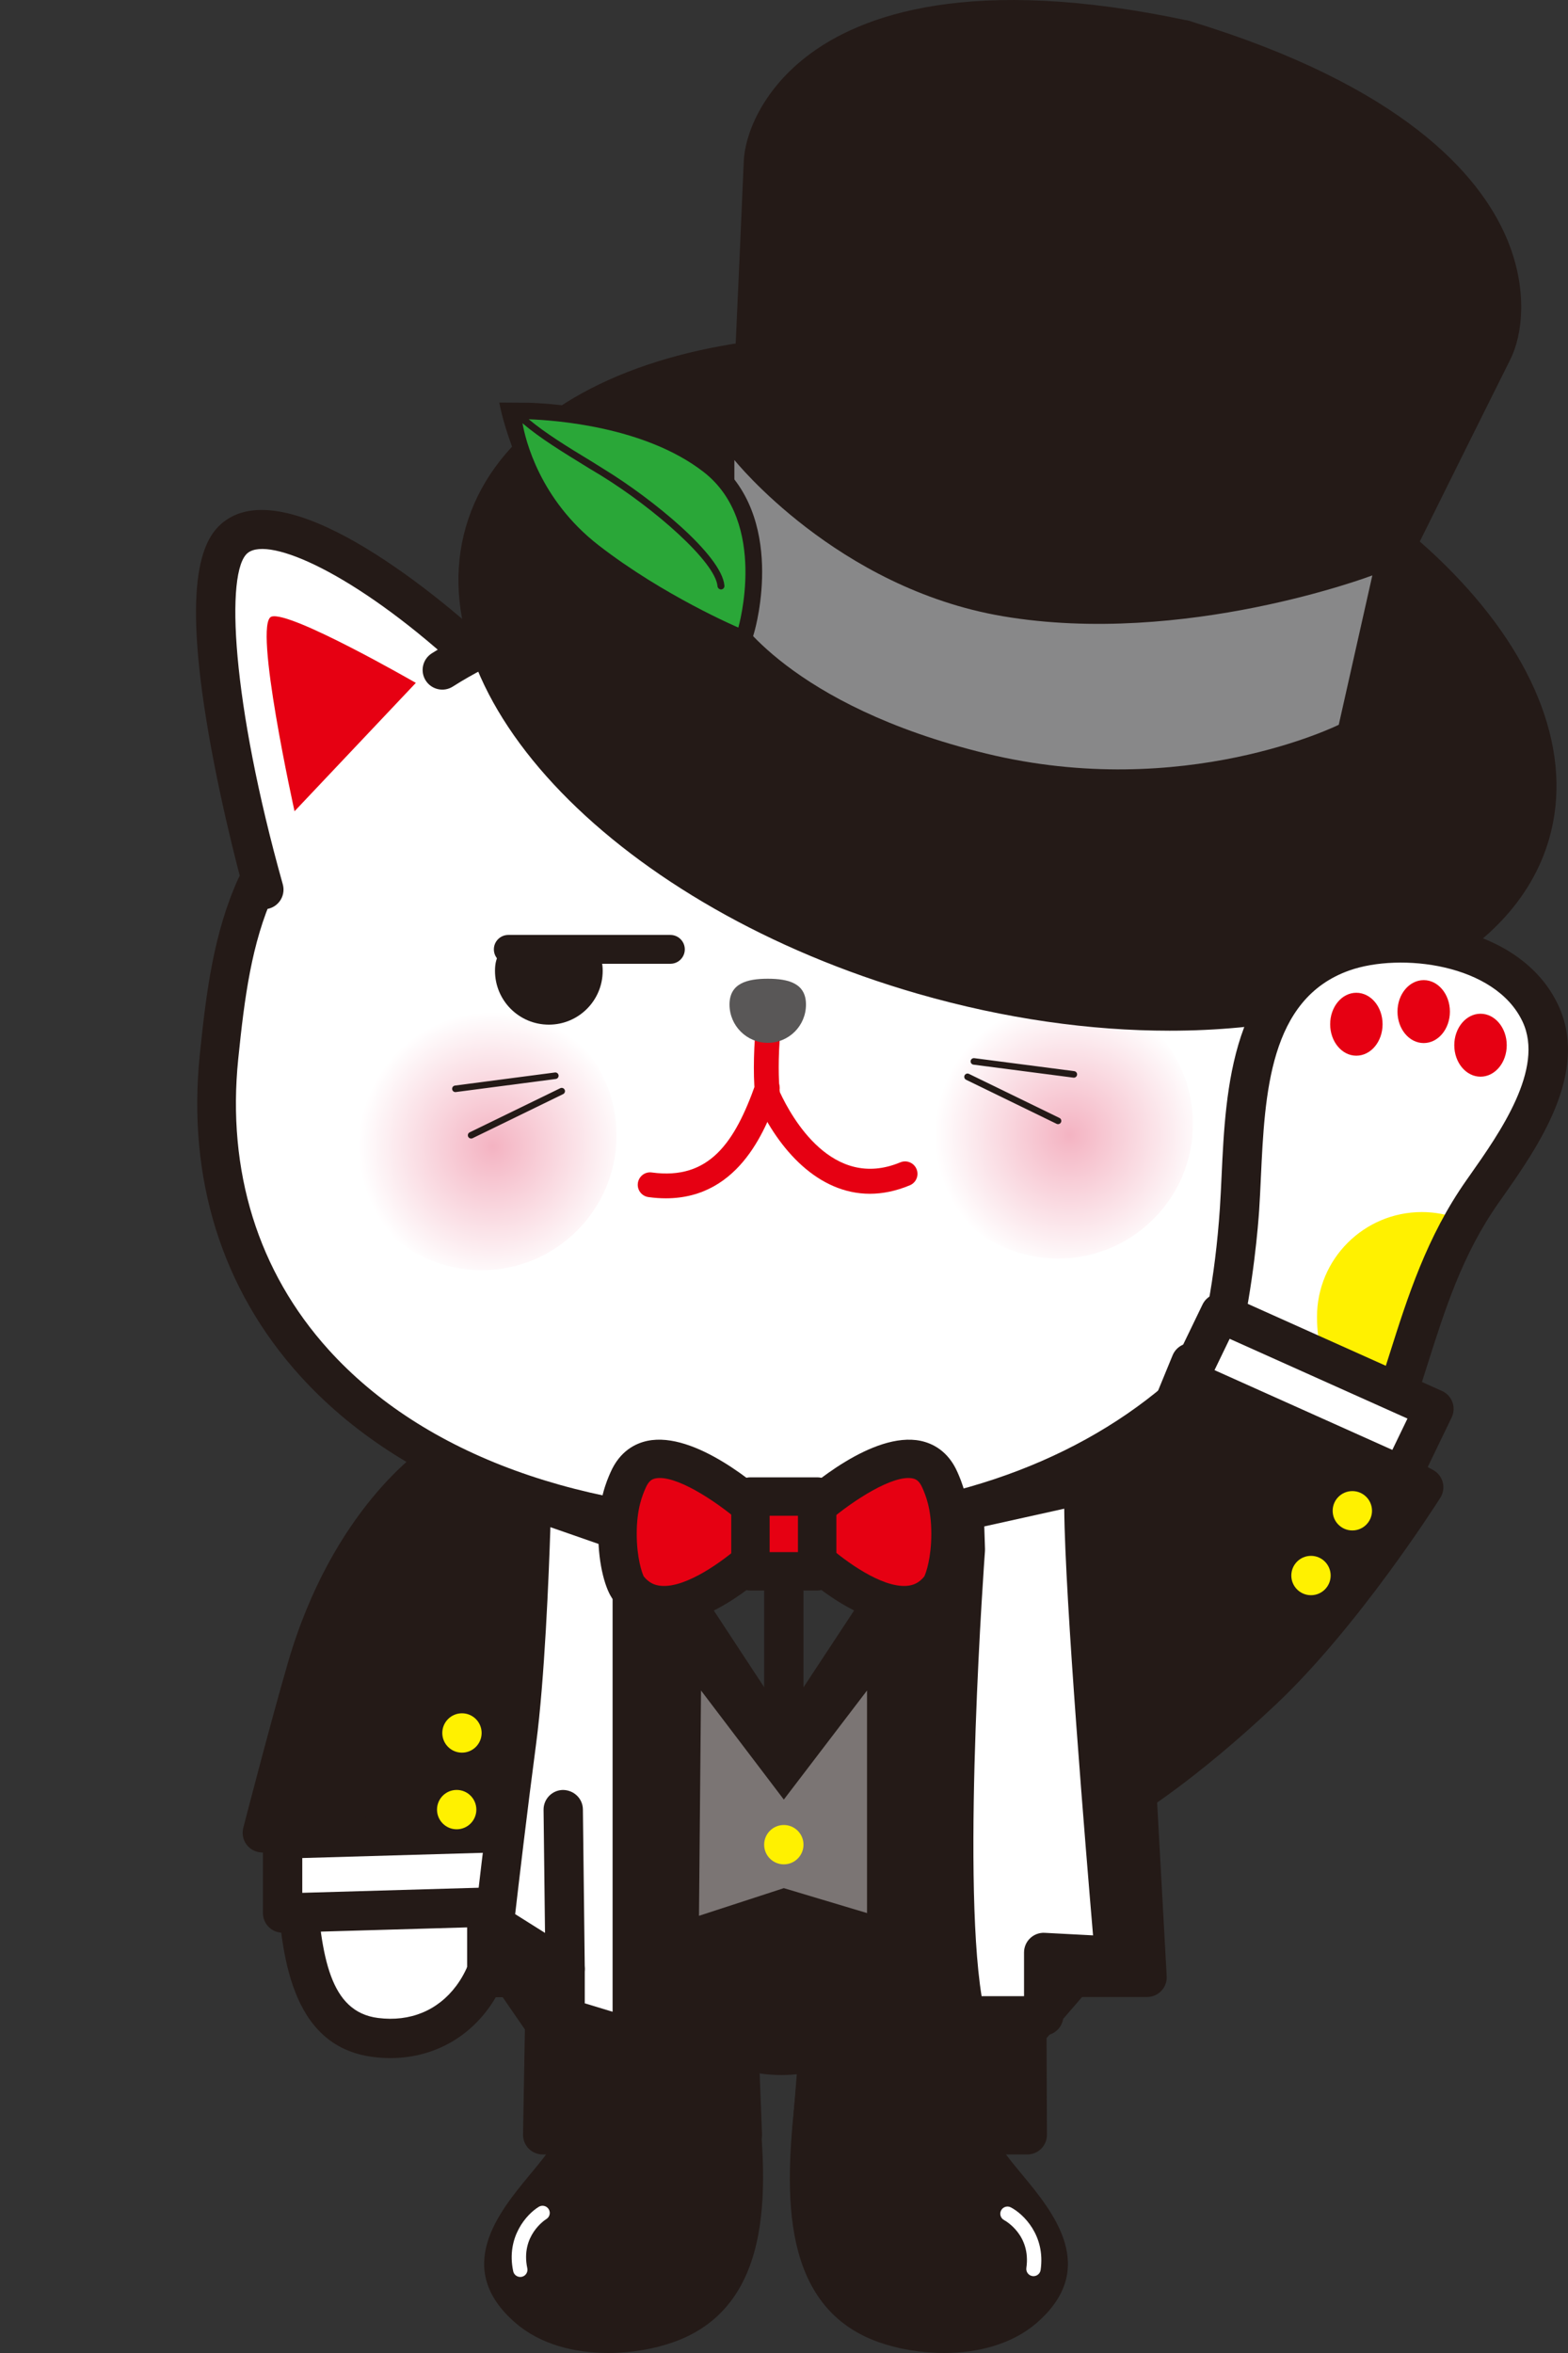 <?xml version="1.0" encoding="utf-8"?>
<!-- Generator: Adobe Illustrator 28.2.0, SVG Export Plug-In . SVG Version: 6.00 Build 0)  -->
<svg version="1.1" id="レイヤー_1" xmlns="http://www.w3.org/2000/svg" xmlns:xlink="http://www.w3.org/1999/xlink" x="0px"
	 y="0px" viewBox="0 0 160 240" style="enable-background:new 0 0 160 240;" xml:space="preserve">
<rect x="0" y="0" width="160" height="240" fill="#333333" stroke="none"/>
<style type="text/css">
	.st0{fill-rule:evenodd;clip-rule:evenodd;fill:#FFFFFF;}
	.st1{fill-rule:evenodd;clip-rule:evenodd;fill:#241A17;}
	.st2{fill:#241A17;}
	.st3{fill-rule:evenodd;clip-rule:evenodd;fill:#E60012;}
	.st4{fill:#E60012;}
	.st5{fill-rule:evenodd;clip-rule:evenodd;fill:#595757;}
	.st6{fill-rule:evenodd;clip-rule:evenodd;fill:url(#SVGID_1_);}
	.st7{fill-rule:evenodd;clip-rule:evenodd;fill:url(#SVGID_00000144298644315111093510000005597622297531300998_);}
	.st8{fill-rule:evenodd;clip-rule:evenodd;fill:#7B7574;}
	.st9{fill-rule:evenodd;clip-rule:evenodd;fill:#FFF100;}
	.st10{fill:#888889;}
	.st11{fill:#2AA738;}
	.st12{fill:#FFFFFF;}
	.st13{fill:none;}
</style>
<g>
	<path class="st0" d="M26.765,90.162c0,0-7.787-29.733-2.707-35.354S46.47,66.494,46.47,66.494s17.119-6.307,31.871-6.307
		s33.84,7.236,33.84,7.236s24.726-15.299,28.897-12.393c4.171,2.906-6.158,38.851-6.158,38.851s5.036,63.902-54.941,63.902
		S16.403,111.295,26.765,90.162z"/>
	<path class="st1" d="M98.559,210.699c-0.711,4.551-0.262,6.581,2.535,10.315c3.278,4.357,9.231,9.334,3.37,14.409
		c-3.706,3.203-10.04,3.021-14.127,1.585c-11.563-4.087-6.796-26.51-6.757-34.038"/>
	<path class="st1" d="M59.821,210.699c0.705,4.551,0.26,6.581-2.539,10.315c-3.272,4.357-9.237,9.334-3.362,14.409
		c3.7,3.203,10.034,3.021,14.117,1.585c11.569-4.087,6.801-26.51,6.759-34.038"/>
	<g>
		<path class="st0" d="M46.09,153.419c-11.142,6.337-16.996,24.798-15.952,37.426c0.546,6.588,0.652,16.029,8.195,16.974
			c9.464,1.182,14.56-8.793,11.16-16.468c-3.865-8.746-3.022-15.304,1.368-22.985"/>
		<path class="st2" d="M39.83,209.918c-0.574,0-1.156-0.036-1.745-0.11c-8.606-1.078-9.341-10.83-9.828-17.284
			c-0.039-0.517-0.077-1.023-0.118-1.513c-1.131-13.694,5.413-32.766,16.959-39.333c0.963-0.549,2.188-0.212,2.736,0.75
			c0.549,0.963,0.212,2.187-0.751,2.734c-10.064,5.725-15.954,23.313-14.945,35.519c0.041,0.499,0.08,1.015,0.12,1.542
			c0.553,7.33,1.37,12.986,6.325,13.606c3.264,0.412,6.1-0.76,7.979-3.286c2.168-2.914,2.598-6.989,1.096-10.381
			c-3.936-8.907-3.513-16.089,1.46-24.79c0.549-0.961,1.775-1.296,2.738-0.747c0.962,0.549,1.297,1.774,0.748,2.735
			c-4.316,7.552-4.674,13.49-1.275,21.18c2.077,4.69,1.471,10.34-1.545,14.395C47.387,208.156,43.826,209.918,39.83,209.918z"/>
	</g>
	<path class="st2" d="M134.494,94.641c-0.229,0-0.461-0.039-0.688-0.122c-1.041-0.38-1.577-1.531-1.197-2.571
		c6.826-18.68,8.71-32.434,6.54-34.465c-2.069-1.931-12.92,2.251-25.791,11.564c-0.9,0.65-2.154,0.447-2.802-0.448
		c-0.65-0.896-0.45-2.15,0.447-2.799c5.675-4.109,24.674-17.062,30.889-11.242c1.843,1.725,3.809,5.902-0.387,22.194
		c-2.191,8.51-5.098,16.492-5.127,16.572C136.082,94.136,135.313,94.641,134.494,94.641z"/>
	<path class="st3" d="M42.432,69.653c0,0-12.829-7.394-14.731-6.757c-1.908,0.637,2.354,19.849,2.354,19.849L42.432,69.653z"/>
	<path class="st2" d="M26.921,92.743c-0.877,0-1.683-0.579-1.931-1.464c-0.091-0.323-2.243-8.024-3.701-16.434
		c-2.797-16.13-0.463-20.064,1.536-21.619c6.917-5.379,23.099,8.721,26.273,11.603c0.82,0.744,0.881,2.012,0.136,2.831
		c-0.745,0.82-2.014,0.88-2.835,0.136C36.2,58.543,27.506,54.672,25.291,56.39c-2.339,1.82-1.642,15.262,3.564,33.806
		c0.299,1.066-0.323,2.172-1.39,2.472C27.283,92.718,27.1,92.743,26.921,92.743z"/>
	<path class="st2" d="M114.871,70.962c-0.352,0-0.708-0.093-1.031-0.286c-9.246-5.55-20.815-8.484-33.46-8.484
		c-14.727,0-25.904,2.562-34.169,7.833c-0.933,0.597-2.173,0.322-2.771-0.612c-0.596-0.933-0.322-2.172,0.612-2.768
		c8.929-5.694,20.812-8.463,36.328-8.463c13.373,0,25.658,3.132,35.526,9.057c0.95,0.571,1.257,1.802,0.687,2.751
		C116.217,70.616,115.552,70.962,114.871,70.962z"/>
	<path class="st2" d="M96.321,240c-2.374,0-4.706-0.419-6.65-1.101c-10.747-3.799-9.379-16.89-8.474-25.553
		c0.21-2.005,0.407-3.899,0.414-5.302c0.006-1.103,0.903-1.994,2.007-1.994c0.003,0,0.007,0,0.01,0
		c1.108,0.006,2.002,0.908,1.996,2.016c-0.008,1.601-0.207,3.5-0.436,5.698c-1.064,10.183-1.361,18.818,5.817,21.355
		c3.699,1.3,9.218,1.317,12.144-1.211c3.161-2.737,1.904-4.906-1.954-9.562c-0.598-0.723-1.185-1.431-1.707-2.126
		c-3.46-4.62-2.523-10.623-1.903-14.595c0.171-1.095,1.207-1.842,2.291-1.672c1.095,0.17,1.844,1.196,1.673,2.289
		c-0.709,4.545-1.112,8.553,1.149,11.571c0.483,0.643,1.031,1.303,1.589,1.975c3.159,3.811,7.931,9.572,1.49,15.151
		C103.236,239.133,99.736,240,96.321,240z"/>
	<path class="st2" d="M62.054,240c-3.414,0-6.91-0.867-9.447-3.062c-6.451-5.573-1.682-11.331,1.474-15.14
		c0.56-0.676,1.11-1.338,1.597-1.987c2.888-3.855,2.606-8.985,2.18-11.7c-0.172-1.095,0.577-2.12,1.672-2.291
		c1.099-0.167,2.121,0.576,2.293,1.67c0.904,5.765-0.138,10.995-2.934,14.726c-0.525,0.699-1.115,1.413-1.717,2.139
		c-3.852,4.65-5.106,6.815-1.939,9.552c2.924,2.529,8.436,2.511,12.139,1.21c7.226-2.553,6.96-11.192,5.927-21.377
		c-0.208-2.05-0.404-3.986-0.415-5.554c-0.007-1.107,0.884-2.011,1.993-2.019c0.005,0,0.01,0,0.015,0
		c1.101,0,1.998,0.888,2.006,1.991c0.009,1.38,0.196,3.224,0.394,5.178c0.878,8.662,2.204,21.751-8.585,25.562
		C66.762,239.581,64.427,240,62.054,240z"/>
	<rect x="62.014" y="199.954" class="st0" width="35.415" height="10.023"/>
	<rect x="85.79" y="202.378" class="st0" width="10.703" height="10.02"/>
	<g>
		<path class="st0" d="M69.452,207.043c1.952,0.198,3.872,1.643,5.955,1.826c1.213,0.106,2.483,0.004,3.726-0.001
			c3.138-0.035,7.145-0.564,9.883-1.67"/>
		<path class="st2" d="M76.654,210.922c-0.468,0-0.942-0.014-1.42-0.056c-1.381-0.122-2.614-0.635-3.702-1.087
			c-0.837-0.348-1.627-0.676-2.282-0.743c-1.103-0.111-1.906-1.095-1.794-2.197c0.112-1.1,1.104-1.917,2.199-1.792
			c1.246,0.126,2.35,0.585,3.419,1.029c0.9,0.374,1.749,0.727,2.51,0.795c0.71,0.063,1.486,0.041,2.307,0.016
			c0.412-0.012,0.824-0.023,1.233-0.025c3.348-0.036,6.941-0.634,9.141-1.523c1.027-0.414,2.197,0.081,2.612,1.107
			c0.415,1.027-0.081,2.196-1.108,2.611c-3.189,1.287-7.574,1.782-10.614,1.815c-0.39,0.002-0.769,0.013-1.149,0.023
			C77.563,210.909,77.111,210.922,76.654,210.922z"/>
	</g>
	<g>
		<path class="st1" d="M52.353,201.71l3.226,4.684l-0.201,11.354h20.374l-0.344-8.878c0,0,3.43,1.58,8.11,0.236l-0.692,8.63
			l21.997,0.013l-0.042-10.603l6.426-7.439l-0.67-8.691H52.353V201.71z"/>
		<path class="st2" d="M104.822,219.752L104.822,219.752l-21.999-0.013c-0.56,0-1.094-0.235-1.474-0.646
			c-0.38-0.411-0.57-0.962-0.525-1.52l0.482-6.006c-1.453,0.149-2.74,0.074-3.79-0.083l0.24,6.184
			c0.021,0.545-0.181,1.075-0.559,1.467c-0.378,0.393-0.9,0.615-1.446,0.615H55.377c-0.538,0-1.054-0.216-1.431-0.6
			c-0.378-0.384-0.585-0.903-0.575-1.44L53.561,207l-2.861-4.154c-0.23-0.334-0.354-0.73-0.354-1.136v-10.695
			c0-1.107,0.899-2.005,2.007-2.005h58.182c1.049,0,1.92,0.806,2.001,1.851l0.671,8.691c0.041,0.533-0.133,1.059-0.481,1.464
			l-5.936,6.871l0.04,9.854c0.002,0.533-0.209,1.045-0.586,1.423C105.867,219.54,105.355,219.752,104.822,219.752z M57.42,215.742
			h16.246l-0.264-6.795c-0.027-0.697,0.31-1.357,0.891-1.745c0.58-0.388,1.321-0.444,1.955-0.154
			c0.101,0.044,2.873,1.233,6.715,0.13c0.632-0.183,1.314-0.041,1.824,0.375c0.51,0.417,0.783,1.057,0.73,1.713l-0.519,6.465
			l17.809,0.011l-0.035-8.59c-0.002-0.483,0.172-0.951,0.487-1.318l5.881-6.807l-0.463-6.008H54.359v8.067l2.872,4.171
			c0.237,0.344,0.361,0.754,0.353,1.171L57.42,215.742z"/>
	</g>
	<g>
		<path class="st1" d="M44.483,149.275c0,0-8.777,5.75-13.181,20.888c-1.84,6.327-4.537,16.78-4.537,16.78l23.581,1.394l7.35-25.39
			L44.483,149.275z"/>
		<path class="st2" d="M50.346,190.343c-0.039,0-0.079-0.001-0.119-0.004l-23.58-1.393c-0.599-0.035-1.15-0.336-1.503-0.821
			c-0.353-0.484-0.471-1.1-0.321-1.681c0.027-0.105,2.726-10.557,4.553-16.84c4.558-15.669,13.624-21.754,14.007-22.005
			c0.806-0.527,1.874-0.407,2.544,0.284l13.213,13.673c0.499,0.516,0.684,1.26,0.484,1.949l-7.35,25.39
			C52.023,189.756,51.234,190.343,50.346,190.343z M29.322,185.087l19.542,1.155l6.582-22.737l-11.139-11.527
			c-2.477,2.185-7.947,7.985-11.077,18.745C31.947,175.131,30.226,181.633,29.322,185.087z"/>
	</g>
	<g>
		<polygon class="st1" points="49.673,151.737 65.278,156.419 79.982,178.798 94.726,156.419 114.19,149.793 117.047,201.687 
			49.673,201.71 		"/>
		<path class="st2" d="M49.673,203.714c-0.532,0-1.042-0.211-1.419-0.587c-0.377-0.376-0.588-0.886-0.588-1.418v-49.973
			c0-0.634,0.3-1.23,0.809-1.609c0.509-0.378,1.167-0.493,1.775-0.312l15.605,4.682c0.452,0.135,0.842,0.426,1.1,0.82l13.029,19.83
			l13.065-19.832c0.246-0.372,0.607-0.651,1.029-0.796l19.465-6.626c0.592-0.204,1.247-0.116,1.77,0.237
			c0.52,0.351,0.846,0.925,0.881,1.551l2.856,51.894c0.03,0.55-0.168,1.088-0.547,1.488c-0.378,0.4-0.905,0.627-1.456,0.627
			L49.673,203.714L49.673,203.714z M51.68,154.432v45.271l63.247-0.02l-2.594-47.139l-16.308,5.55L81.658,179.9
			c-0.371,0.564-1.001,0.903-1.676,0.903c0,0-0.001,0-0.001,0c-0.675-0.001-1.305-0.341-1.676-0.905l-14.304-21.77L51.68,154.432z"
			/>
	</g>
	<g>
		<path class="st4" d="M88.76,121.762c-5.275,0-9.306-4.497-11.54-9.422c-0.327-0.68-0.367-3.881-0.193-6.429
			c0.048-0.698,0.651-1.223,1.352-1.178c0.699,0.048,1.227,0.653,1.179,1.351c-0.194,2.827-0.051,4.837,0.022,5.319
			c1.207,2.605,5.359,10.042,12.284,7.155c0.648-0.27,1.388,0.036,1.659,0.682c0.27,0.646-0.035,1.388-0.682,1.657
			C91.412,121.493,90.049,121.761,88.76,121.762z"/>
		<path class="st4" d="M67.943,122.226c-0.563,0-1.152-0.04-1.77-0.125c-0.694-0.094-1.18-0.733-1.085-1.427
			c0.095-0.692,0.731-1.187,1.428-1.084c5.84,0.794,8.457-3.033,10.581-9.028c0.234-0.659,0.957-1.004,1.619-0.772
			c0.66,0.234,1.006,0.958,0.772,1.618C78.309,114.736,75.654,122.226,67.943,122.226z"/>
		<path class="st5" d="M82.243,102.463c0,2.16-1.739,3.904-3.904,3.904c-2.139,0-3.899-1.744-3.899-3.904
			c0-2.147,1.759-2.635,3.899-2.635C80.504,99.828,82.243,100.316,82.243,102.463z"/>
	</g>
	
		<radialGradient id="SVGID_1_" cx="-79.016" cy="219.23" r="10.98" gradientTransform="matrix(1.254 0 0 1.253 149.391 -157.75)" gradientUnits="userSpaceOnUse">
		<stop  offset="0" style="stop-color:#F4B3C2"/>
		<stop  offset="1" style="stop-color:#FFFFFF"/>
	</radialGradient>
	<path class="st6" d="M62.915,115.798c0,7.599-6.17,13.76-13.77,13.76c-7.608,0-13.767-6.162-13.767-13.76
		c0-7.597,6.159-13.767,13.767-13.767C56.745,102.031,62.915,108.201,62.915,115.798z"/>
	
		<radialGradient id="SVGID_00000072252887144549389770000006201906083325274267_" cx="-63.78" cy="218.284" r="10.98" gradientTransform="matrix(1.254 0 0 1.253 189.104 -157.75)" gradientUnits="userSpaceOnUse">
		<stop  offset="0" style="stop-color:#F4B3C2"/>
		<stop  offset="1" style="stop-color:#FFFFFF"/>
	</radialGradient>
	<path style="fill-rule:evenodd;clip-rule:evenodd;fill:url(#SVGID_00000072252887144549389770000006201906083325274267_);" d="
		M121.731,114.612c0,7.599-6.16,13.76-13.771,13.76c-7.61,0-13.765-6.162-13.765-13.76c0-7.597,6.155-13.767,13.765-13.767
		C115.571,100.845,121.731,107.015,121.731,114.612z"/>
	<g>
		<path class="st2" d="M109.574,109.921c-0.014,0-0.028-0.001-0.043-0.003l-10.198-1.326c-0.183-0.024-0.313-0.191-0.288-0.374
			c0.023-0.182,0.185-0.308,0.374-0.288l10.198,1.326c0.183,0.024,0.313,0.191,0.288,0.374
			C109.884,109.798,109.74,109.921,109.574,109.921z"/>
		<path class="st2" d="M107.963,114.662c-0.05,0-0.099-0.011-0.146-0.034l-9.235-4.494c-0.167-0.081-0.235-0.281-0.154-0.446
			c0.08-0.167,0.283-0.235,0.446-0.154l9.235,4.494c0.167,0.081,0.235,0.281,0.154,0.446
			C108.206,114.593,108.087,114.662,107.963,114.662z"/>
	</g>
	<g>
		<path class="st2" d="M46.47,111.39c-0.165,0-0.309-0.122-0.331-0.291c-0.024-0.183,0.105-0.351,0.288-0.374l10.195-1.334
			c0.179-0.027,0.35,0.104,0.375,0.288c0.024,0.183-0.105,0.351-0.288,0.374l-10.195,1.334
			C46.499,111.389,46.484,111.39,46.47,111.39z"/>
		<path class="st2" d="M48.074,116.129c-0.124,0-0.243-0.069-0.301-0.187c-0.081-0.166-0.012-0.366,0.154-0.447l9.243-4.5
			c0.167-0.081,0.366-0.011,0.447,0.154c0.081,0.166,0.012,0.366-0.154,0.447l-9.243,4.5
			C48.173,116.118,48.122,116.129,48.074,116.129z"/>
	</g>
	<g>
		<path class="st2" d="M68.406,98.302h-16.54c-0.812,0-1.471-0.658-1.471-1.47c0-0.812,0.659-1.47,1.471-1.47h16.54
			c0.812,0,1.471,0.658,1.471,1.47C69.877,97.644,69.219,98.302,68.406,98.302z"/>
		<path class="st1" d="M61.499,99.02c0,3.033-2.462,5.492-5.492,5.492c-3.041,0-5.497-2.459-5.497-5.492
			c0-3.036,2.456-2.871,5.497-2.871C59.037,96.15,61.499,95.984,61.499,99.02z"/>
	</g>
	<path class="st2" d="M79.234,158.231c-20.919,0-38.191-6.366-48.637-17.924c-7.969-8.818-11.5-20.13-10.212-32.712
		c0.673-6.573,1.435-12.467,3.948-18.025c0.449-0.993,1.619-1.433,2.61-0.985c0.993,0.448,1.434,1.616,0.986,2.608
		c-2.269,5.018-2.981,10.579-3.618,16.803c-1.171,11.442,2.015,21.702,9.215,29.668c9.688,10.721,25.921,16.625,45.708,16.625
		c32.332,0,54.913-19.119,54.913-46.494c0-5.286-1.04-10.469-3.089-15.408c-0.417-1.006,0.06-2.159,1.066-2.576
		c1.009-0.418,2.161,0.059,2.579,1.066c2.249,5.42,3.39,11.112,3.39,16.918c0,13.902-5.631,26.594-15.858,35.739
		C111.483,153.149,96.614,158.231,79.234,158.231z"/>
	<g>
		<line class="st1" x1="79.982" y1="178.798" x2="79.982" y2="159.735"/>
		<path class="st2" d="M79.982,180.803c-1.108,0-2.007-0.898-2.007-2.005v-19.062c0-1.107,0.899-2.005,2.007-2.005
			c1.108,0,2.007,0.898,2.007,2.005v19.062C81.989,179.905,81.091,180.803,79.982,180.803z"/>
	</g>
	<g>
		<polygon class="st0" points="51.916,194.46 28.837,195.128 28.837,187.568 51.916,186.9 		"/>
		<path class="st2" d="M28.837,197.133c-0.521,0-1.023-0.203-1.398-0.567c-0.389-0.378-0.609-0.897-0.609-1.438v-7.559
			c0-1.085,0.863-1.973,1.949-2.004l23.079-0.668c0.542-0.029,1.067,0.188,1.456,0.566c0.389,0.378,0.609,0.897,0.609,1.438v7.559
			c0,1.085-0.863,1.973-1.949,2.004l-23.079,0.668C28.876,197.133,28.857,197.133,28.837,197.133z M51.916,194.46h0.01H51.916z
			 M30.844,189.516v3.548l19.066-0.552v-3.548L30.844,189.516z"/>
	</g>
	<polygon class="st8" points="71.532,172.427 79.982,183.552 88.473,172.427 88.473,195.128 79.982,192.586 71.325,195.407 	"/>
	<circle class="st9" cx="47.139" cy="176.759" r="2.007"/>
	<circle class="st9" cx="79.982" cy="188.152" r="2.007"/>
	<circle class="st9" cx="46.6" cy="184.576" r="2.007"/>
	<g>
		<path class="st0" d="M54.237,152.971c0,0-0.381,16.041-1.523,24.642c-1.142,8.601-2.284,18.649-2.284,18.649l7.233,4.547v5.011
			l6.852,2.078v-51.344L54.237,152.971z"/>
		<path class="st2" d="M64.516,209.903c-0.195,0-0.391-0.028-0.583-0.087l-6.852-2.078c-0.845-0.256-1.424-1.035-1.424-1.918v-3.904
			l-6.295-3.957c-0.652-0.411-1.012-1.158-0.925-1.923c0.011-0.101,1.157-10.165,2.288-18.686
			c1.115-8.394,1.502-24.266,1.506-24.426c0.016-0.641,0.336-1.236,0.864-1.601c0.527-0.364,1.2-0.455,1.803-0.244l10.279,3.582
			c0.806,0.28,1.346,1.04,1.346,1.893v51.344c0,0.635-0.301,1.232-0.811,1.611C65.361,209.767,64.941,209.903,64.516,209.903z
			 M59.67,204.333l2.839,0.862v-47.217l-6.346-2.211c-0.162,4.987-0.591,15.566-1.46,22.111c-0.892,6.716-1.793,14.399-2.135,17.359
			l6.164,3.875c0.584,0.367,0.938,1.008,0.938,1.697V204.333z"/>
	</g>
	<g>
		<line class="st0" x1="57.663" y1="200.808" x2="57.473" y2="184.576"/>
		<path class="st2" d="M57.663,202.814c-1.097,0-1.993-0.882-2.006-1.982l-0.191-16.233c-0.013-1.107,0.875-2.015,1.983-2.028
			c1.109,0.013,2.017,0.874,2.03,1.982l0.191,16.233c0.013,1.107-0.875,2.015-1.983,2.028
			C57.679,202.814,57.671,202.814,57.663,202.814z"/>
	</g>
	<g>
		<line class="st0" x1="106.5" y1="199.146" x2="105.527" y2="189.068"/>
		<path class="st2" d="M106.498,201.151c-1.022,0-1.896-0.776-1.995-1.812l-0.973-10.079c-0.106-1.102,0.702-2.082,1.804-2.188
			c1.125-0.114,2.085,0.701,2.19,1.802l0.973,10.079c0.106,1.102-0.702,2.082-1.804,2.188
			C106.627,201.149,106.563,201.151,106.498,201.151z"/>
	</g>
	<g>
		<g>
			<path class="st3" d="M82.56,154.315v3.541v0.715c0,0,9.09,8.824,13.344,3.373c0.347-0.445,1.089-2.462,1.089-5.5
				s-0.722-4.661-1.089-5.5C93.13,144.609,82.56,154.315,82.56,154.315z"/>
			<path class="st2" d="M92.276,165.68c-5.055,0-10.464-5.105-11.082-5.704c-0.38-0.369-0.594-0.875-0.594-1.405v-4.255
				c0-0.548,0.23-1.071,0.634-1.442c1.269-1.167,7.845-6.923,12.711-5.911c1.184,0.249,2.796,1.006,3.756,3.195
				c0.412,0.941,1.253,2.859,1.253,6.286c0,3.283-0.78,5.776-1.503,6.704c-1.184,1.517-2.801,2.387-4.678,2.516
				C92.607,165.675,92.442,165.68,92.276,165.68z M84.521,157.708c1.734,1.511,5.411,4.231,7.986,4.047
				c0.752-0.053,1.314-0.35,1.809-0.962c0.169-0.33,0.716-1.881,0.716-4.35c0-2.606-0.595-3.965-0.915-4.696
				c-0.318-0.725-0.673-0.887-0.98-0.951c-1.968-0.415-6.052,2.213-8.616,4.401V157.708z"/>
		</g>
		<g>
			<path class="st3" d="M77.444,154.315v3.541v0.715c0,0-9.09,8.824-13.344,3.373c-0.347-0.445-1.089-2.462-1.089-5.5
				s0.722-4.661,1.089-5.5C66.875,144.609,77.444,154.315,77.444,154.315z"/>
			<path class="st2" d="M67.729,165.68c-0.166,0-0.331-0.005-0.497-0.017c-1.877-0.13-3.494-0.999-4.678-2.515
				c-0.724-0.928-1.504-3.422-1.504-6.705c0-3.424,0.841-5.343,1.246-6.265c0.968-2.209,2.58-2.966,3.764-3.215
				c4.855-1.016,11.44,4.744,12.71,5.911c0.404,0.371,0.634,0.894,0.634,1.442v4.255c0,0.529-0.214,1.036-0.594,1.405
				C78.192,160.576,72.784,165.68,67.729,165.68z M65.689,160.792c0.497,0.613,1.058,0.911,1.813,0.963
				c2.57,0.187,6.254-2.534,7.982-4.045v-2.512c-2.613-2.235-6.644-4.821-8.616-4.401c-0.307,0.065-0.662,0.226-0.971,0.932
				c-0.329,0.752-0.925,2.111-0.925,4.715C64.971,158.911,65.52,160.463,65.689,160.792z M65.646,160.739
				c0.002,0.002,0.004,0.005,0.005,0.007C65.65,160.744,65.648,160.741,65.646,160.739z"/>
		</g>
		<g>
			<rect x="76.575" y="152.643" class="st3" width="6.809" height="7.626"/>
			<path class="st2" d="M83.384,162.229h-6.809c-1.083,0-1.96-0.877-1.96-1.959v-7.627c0-1.082,0.878-1.959,1.96-1.959h6.809
				c1.083,0,1.96,0.877,1.96,1.959v7.627C85.344,161.352,84.467,162.229,83.384,162.229z M78.535,158.311h2.888v-3.708h-2.888
				V158.311z"/>
		</g>
	</g>
	<g>
		<g>
			<g>
				
					<ellipse transform="matrix(0.277 -0.961 0.961 0.277 7.427 149.19)" class="st2" cx="102.802" cy="69.662" rx="30.986" ry="55.507"/>
				<path class="st2" d="M119.341,105.129c-8.06,0-16.804-1.211-25.683-3.768c-30.475-8.777-51.165-30.137-46.123-47.615
					c5.043-17.479,33.937-24.559,64.412-15.782c30.475,8.778,51.165,30.138,46.123,47.615c0,0,0,0,0,0
					C154.496,97.965,138.944,105.129,119.341,105.129z M85.843,38.129c-17.609,0-31.38,6.077-34.452,16.727
					c-4.43,15.353,15.03,34.487,43.378,42.651c28.349,8.166,55.015,2.315,59.445-13.039c4.429-15.353-15.03-34.487-43.378-42.652
					C102.151,39.315,93.622,38.129,85.843,38.129z M156.142,85.024h0.01H156.142z"/>
			</g>
			<g>
				<path class="st2" d="M75.906,60.887c0,0,1.811-39.63,1.992-44.335c0.181-4.705,7.244-20.086,42.924-12.486l-16.843,65.145
					L75.906,60.887z"/>
				<path class="st2" d="M103.978,71.217c-0.192,0-0.384-0.028-0.571-0.083L75.335,62.81c-0.884-0.262-1.476-1.093-1.433-2.014
					c0.018-0.396,1.812-39.676,1.991-44.32c0.105-2.725,1.836-7.157,6.367-10.678c5.525-4.295,16.772-8.423,38.98-3.692
					c0.535,0.114,1.001,0.441,1.288,0.906s0.373,1.027,0.236,1.556L105.92,69.713c-0.135,0.527-0.48,0.976-0.954,1.244
					C104.661,71.128,104.321,71.217,103.978,71.217z M77.982,59.412l24.573,7.287l15.794-61.089
					c-19.318-3.75-28.937-0.292-33.626,3.353c-3.682,2.862-4.762,6.166-4.82,7.667C79.744,20.752,78.32,52.007,77.982,59.412z"/>
			</g>
			<g>
				<path class="st2" d="M132.573,75.514c0,0,17.626-35.548,19.749-39.752s3.399-21.079-31.5-31.696l-16.843,65.145L132.573,75.514z
					"/>
				<path class="st2" d="M132.574,77.519c-0.143,0-0.288-0.016-0.433-0.047l-28.595-6.302c-0.532-0.117-0.993-0.446-1.279-0.909
					c-0.285-0.464-0.368-1.023-0.232-1.55l16.843-65.145c0.136-0.529,0.483-0.98,0.961-1.247c0.477-0.267,1.042-0.329,1.566-0.169
					c21.721,6.608,29.561,15.662,32.314,22.093c2.257,5.274,1.623,9.988,0.394,12.423c-2.095,4.15-19.566,39.384-19.742,39.739
					C134.027,77.097,133.323,77.519,132.574,77.519z M106.441,67.701l25.031,5.517c3.294-6.642,17.199-34.675,19.059-38.359
					c0.676-1.341,1.333-4.755-0.501-9.04c-2.336-5.459-9.074-13.138-27.794-19.207L106.441,67.701z"/>
			</g>
		</g>
		<path class="st10" d="M74.936,46.918v15.618c0,0,5.541,9.426,25.697,14.326c20.188,4.907,35.975-2.937,35.975-2.937l3.426-15.235
			c0,0-19.213,7.291-37.688,4.167C85.392,59.99,74.936,46.918,74.936,46.918z"/>
		<g>
			<path class="st2" d="M50.949,41.06c0.331,1.896,2.626,10.88,9.102,15.895c6.755,5.242,14.314,8.482,14.628,8.613l1.759,0.743
				l0.528-1.831c0.145-0.487,3.343-11.862-4.124-17.678c-6.368-4.928-16.026-5.624-18.833-5.722L50.949,41.06z"/>
			<path class="st11" d="M71.797,48.14c-6.006-4.663-15.274-5.283-17.844-5.375c1.728,1.438,3.856,2.751,6.539,4.377l1.233,0.771
				c4.77,2.927,11.926,8.698,12.195,11.816c0.023,0.193-0.119,0.375-0.32,0.395c-0.194,0.01-0.371-0.141-0.386-0.334
				c-0.217-2.478-6.431-7.925-11.851-11.269l-1.246-0.752c-2.714-1.668-4.972-3.041-6.8-4.597c0.287,1.62,1.722,7.762,7.769,12.447
				c6.657,5.162,14.255,8.39,14.255,8.39S78.448,53.308,71.797,48.14z"/>
		</g>
	</g>
	<path class="st0" d="M115.444,166.17c28.981,4.007,22.191-8.208,26.036-19.34c3.041-8.801,3.979-17.03,9.802-25.302
		c3.369-4.805,8.759-12.108,5.895-18.18c-3.257-6.917-13.855-8.488-20.167-6.25c-10.658,3.78-9.92,16.971-10.526,26.224
		c-0.314,4.669,2.006,24.776-4.131,26.59"/>
	<g>
		<path class="st3" d="M141.079,104.468c0,1.772-1.192,3.21-2.681,3.21c-1.473,0-2.667-1.438-2.667-3.21
			c0-1.772,1.194-3.208,2.667-3.208C139.886,101.26,141.079,102.696,141.079,104.468z"/>
		<path class="st3" d="M147.949,103.182c0,1.773-1.197,3.208-2.672,3.208c-1.484,0-2.676-1.435-2.676-3.208
			c0-1.771,1.192-3.211,2.676-3.211C146.752,99.97,147.949,101.411,147.949,103.182z"/>
		<path class="st3" d="M153.749,106.608c0,1.776-1.199,3.211-2.675,3.211c-1.477,0-2.678-1.435-2.678-3.211
			c0-1.766,1.201-3.21,2.678-3.21C152.55,103.398,153.749,104.842,153.749,106.608z"/>
	</g>
	<path class="st9" d="M148.887,124.328c-1.183-0.448-2.463-0.701-3.797-0.701c-5.91,0-10.702,4.787-10.702,10.687
		c0,5.676,2.886,9.12,8.475,9.476C145.025,137.065,146.929,131.03,148.887,124.328z"/>
	<path class="st2" d="M115.029,169.217c-1.6,0-3.008-0.316-4.078-1.064c-0.907-0.636-1.129-1.885-0.493-2.793
		c0.636-0.908,1.885-1.126,2.795-0.493c1.027,0.721,4.402,0.476,9.634-1.683c4.389-1.809,8.328-4.249,9.111-5.133
		c5.426-6.141,7.534-12.799,9.764-19.847c1.877-5.931,3.818-12.063,7.878-17.833l0.353-0.502c3.042-4.323,7.638-10.857,5.369-15.666
		c-2.785-5.918-12.487-7.056-17.681-5.215c-8.17,2.897-8.621,12.578-9.02,21.12c-0.054,1.154-0.106,2.276-0.176,3.345
		c-0.173,2.578-1.924,25.214-10.025,27.601c-1.058,0.312-2.177-0.293-2.492-1.356c-0.313-1.061,0.294-2.176,1.358-2.49
		c2.37-0.698,6.175-9.434,7.155-24.019c0.068-1.042,0.119-2.139,0.172-3.267c0.412-8.825,0.976-20.913,11.685-24.711
		c6.881-2.44,18.825-0.849,22.654,7.285c3.263,6.916-2.14,14.598-5.716,19.68l-0.352,0.501c-3.704,5.265-5.468,10.838-7.336,16.738
		c-2.259,7.136-4.595,14.515-10.585,21.294C132.947,163.029,122.106,169.217,115.029,169.217z"/>
	<g>
		<path class="st1" d="M118.562,146.232l2.949-7.236l23.765,12.701c0,0-8.142,12.87-16.495,20.73
			c-8.353,7.86-13.907,11.126-13.907,11.126l-5.675-14.599L118.562,146.232z"/>
		<path class="st2" d="M114.873,185.558c-0.221,0-0.444-0.037-0.658-0.111c-0.556-0.193-1-0.62-1.212-1.169l-5.675-14.6
			c-0.187-0.479-0.181-1.013,0.015-1.489l12.31-29.95c0.214-0.527,0.642-0.937,1.177-1.131c0.533-0.191,1.126-0.15,1.628,0.119
			l23.765,12.702c0.491,0.262,0.852,0.718,0.994,1.256c0.142,0.538,0.054,1.112-0.245,1.582
			c-0.338,0.535-8.375,13.176-16.815,21.118c-8.42,7.924-14.031,11.257-14.266,11.394
			C115.579,185.464,115.227,185.558,114.873,185.558z M111.359,168.974l4.485,11.538c2.281-1.588,6.381-4.671,11.561-9.546
			c6.239-5.871,12.457-14.756,14.99-18.537l-19.865-10.617l-2.109,5.175c-0.001,0.003-0.002,0.005-0.003,0.008L111.359,168.974z
			 M118.562,146.232h0.01H118.562z"/>
	</g>
	<g>
		<polygon class="st0" points="143.034,150.512 121.225,140.735 124.514,133.927 146.323,143.704 		"/>
		<path class="st2" d="M143.033,152.518c-0.275,0-0.554-0.056-0.821-0.176l-21.809-9.778c-0.494-0.221-0.878-0.633-1.063-1.142
			c-0.186-0.508-0.158-1.07,0.078-1.558l3.289-6.808c0.472-0.978,1.636-1.402,2.628-0.957l21.808,9.777
			c0.494,0.221,0.878,0.633,1.063,1.142c0.186,0.508,0.158,1.07-0.078,1.558l-3.289,6.809
			C144.496,152.099,143.78,152.518,143.033,152.518z M123.93,139.75l18.145,8.136l1.544-3.196l-18.145-8.135L123.93,139.75z"/>
	</g>
	<g>
		<path class="st0" d="M98.506,158.067c0,0-2.665,35.755,0,47.546h7.994v-6.466l7.233,0.38c0,0-3.807-43.829-3.046-48.16
			l-12.311,2.728L98.506,158.067z"/>
		<path class="st2" d="M106.5,207.617h-7.995c-0.938,0-1.75-0.65-1.957-1.564c-2.653-11.737-0.241-45.458-0.052-48.029l-0.126-3.864
			c-0.031-0.964,0.629-1.814,1.571-2.023l12.311-2.729c0.656-0.145,1.338,0.047,1.822,0.508c0.484,0.464,0.706,1.136,0.59,1.797
			c-0.522,2.966,1.605,30.794,3.068,47.639c0.051,0.578-0.153,1.149-0.556,1.567c-0.403,0.417-0.965,0.643-1.548,0.609l-5.121-0.269
			v4.353C108.507,206.719,107.608,207.617,106.5,207.617z M100.164,203.607h4.329v-4.461c0-0.55,0.226-1.076,0.626-1.455
			c0.399-0.378,0.939-0.579,1.486-0.547l4.931,0.259c-0.721-8.461-2.867-34.34-2.94-43.52l-8.16,1.808l0.075,2.309
			c0.002,0.072,0.001,0.143-0.005,0.214C100.481,158.555,98.109,190.891,100.164,203.607z"/>
	</g>
	<path class="st12" d="M53.086,232.244c-0.339,0-0.645-0.236-0.718-0.581c-0.746-3.498,1.383-5.831,2.613-6.576
		c0.346-0.209,0.799-0.099,1.01,0.247c0.21,0.346,0.1,0.797-0.245,1.007c-0.114,0.071-2.649,1.688-1.939,5.016
		c0.084,0.396-0.169,0.787-0.566,0.872C53.188,232.239,53.137,232.244,53.086,232.244z"/>
	<path class="st12" d="M105.46,232.162c-0.035,0-0.07-0.002-0.105-0.007c-0.403-0.058-0.681-0.43-0.624-0.832
		c0.486-3.373-2.158-4.817-2.27-4.877c-0.358-0.19-0.496-0.633-0.308-0.991c0.188-0.356,0.626-0.498,0.987-0.312
		c1.277,0.662,3.556,2.848,3.047,6.388C106.135,231.898,105.82,232.162,105.46,232.162z"/>
	<circle class="st9" cx="137.994" cy="154.095" r="2.007"/>
	<circle class="st9" cx="133.774" cy="160.7" r="2.007"/>
</g>
<rect class="st13" width="160" height="240"/>
</svg>
